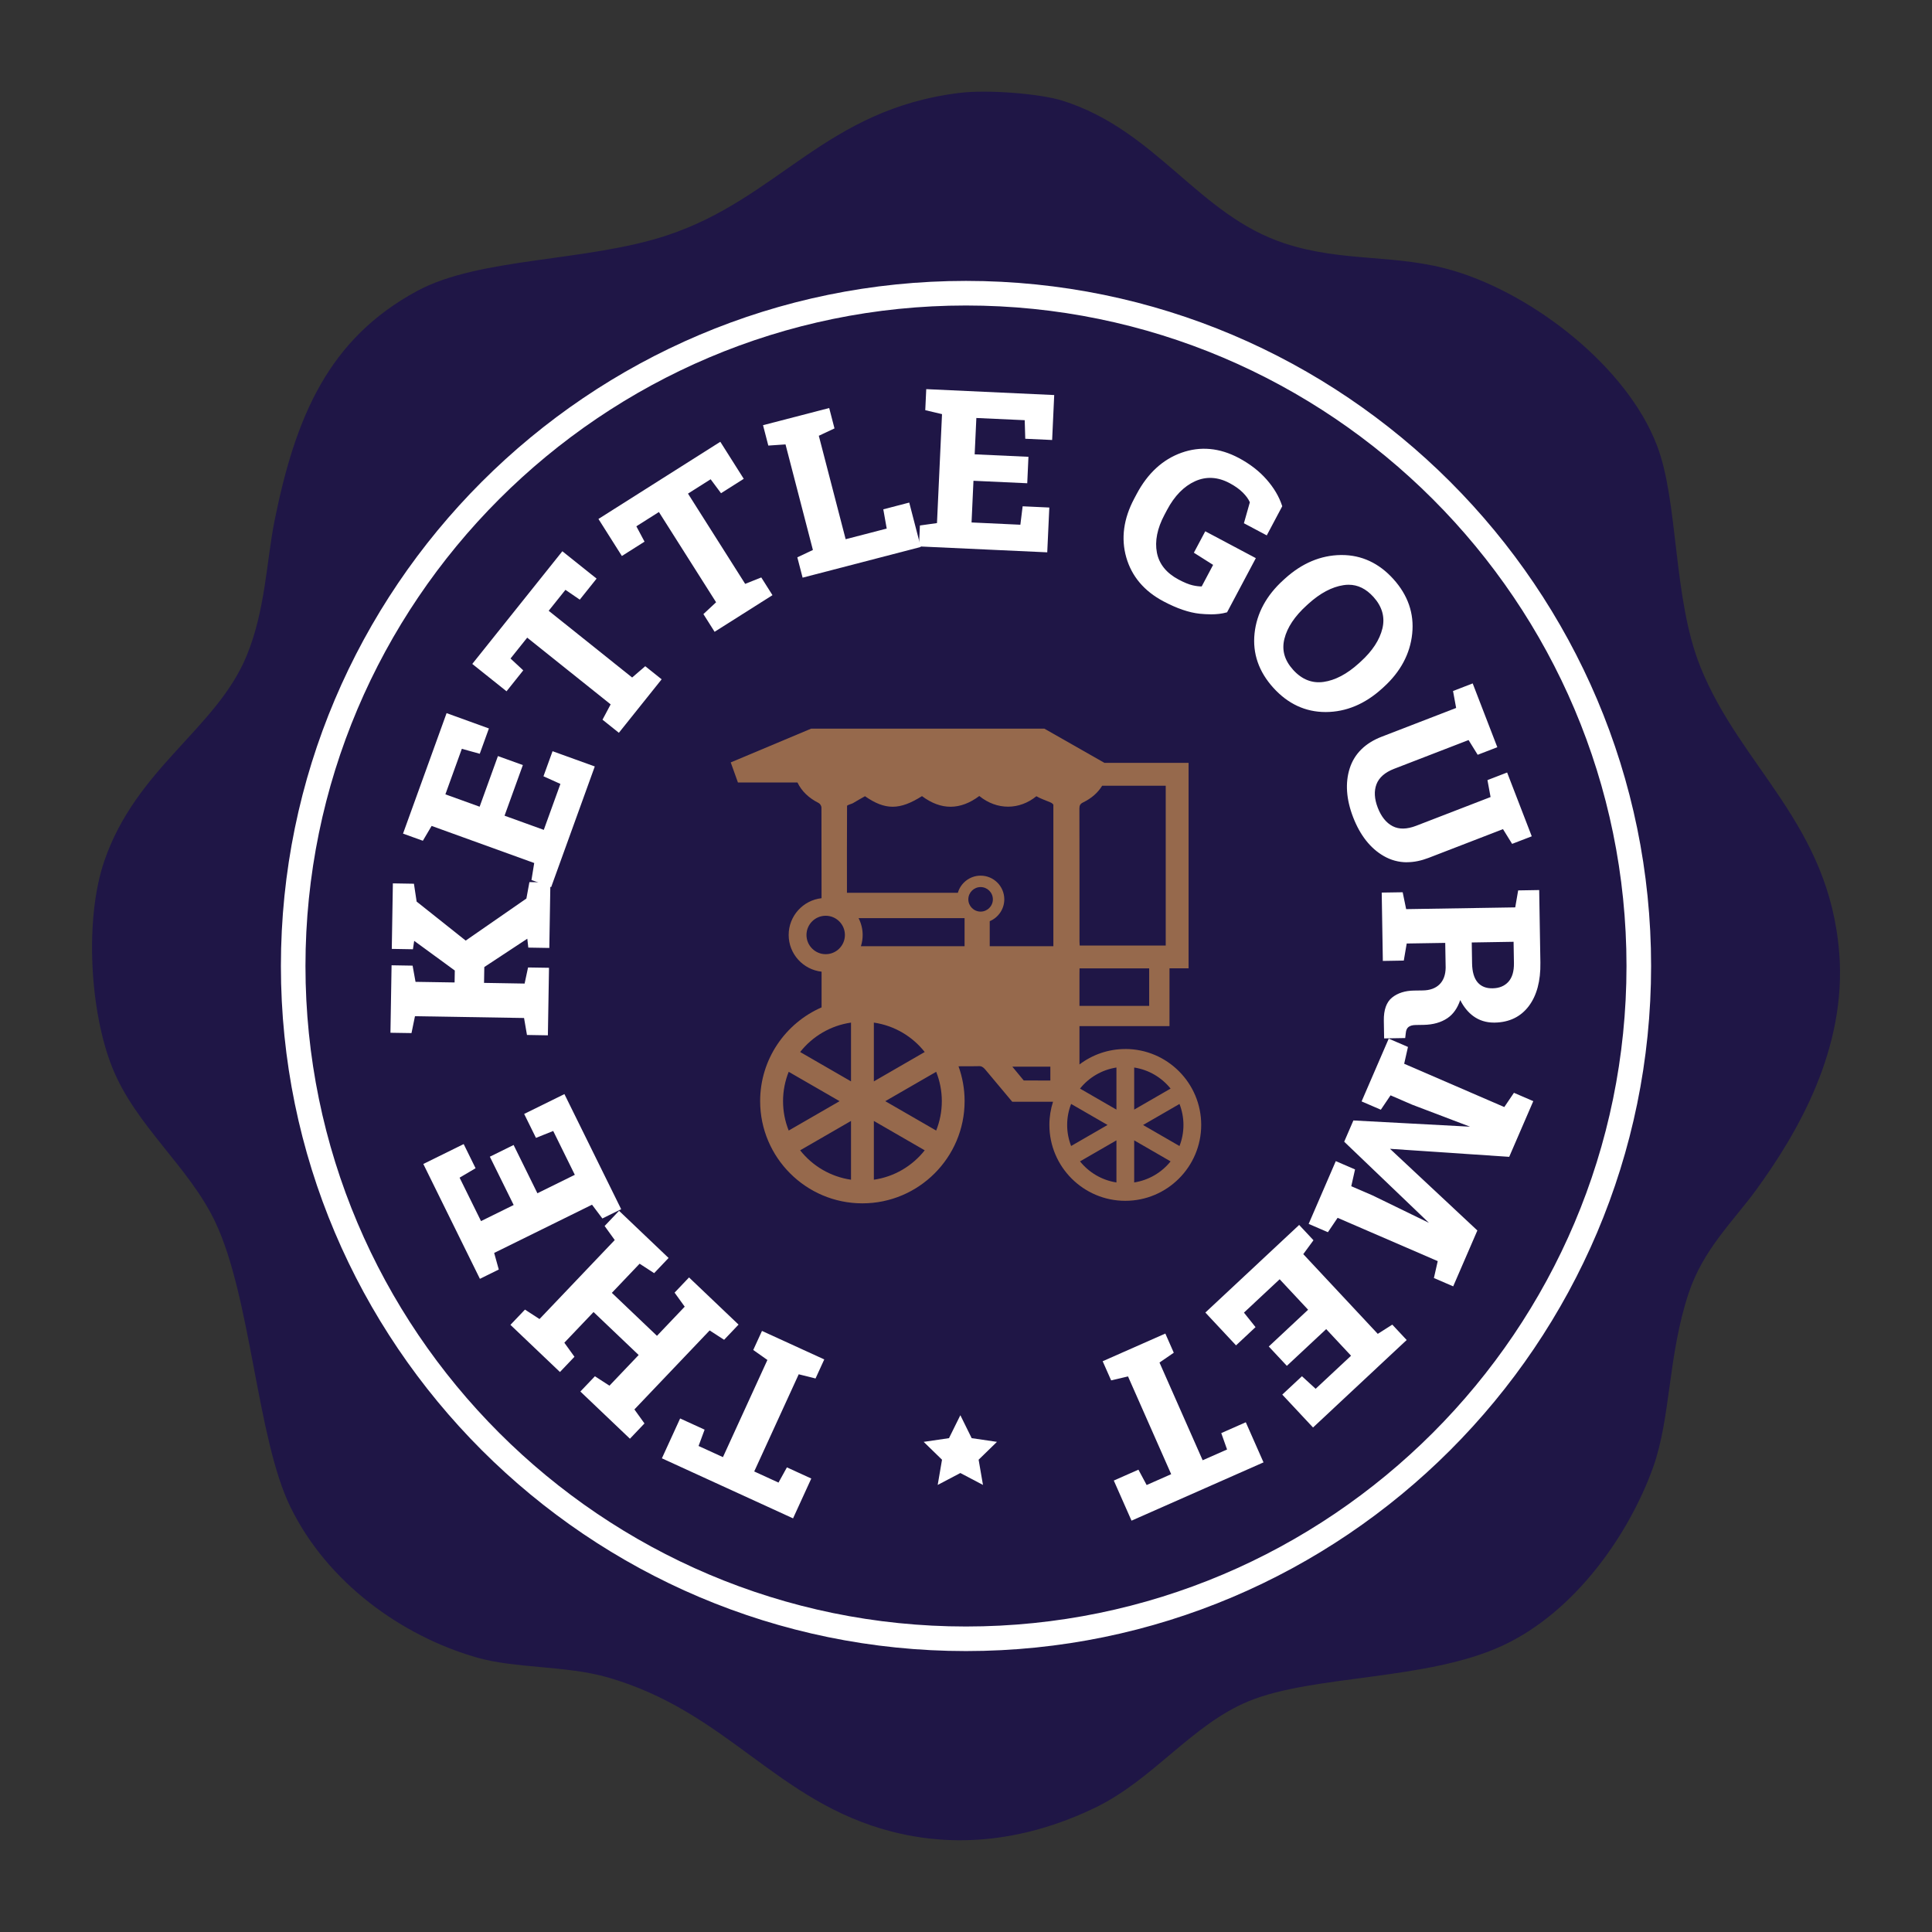 <?xml version="1.0" encoding="UTF-8"?><svg xmlns="http://www.w3.org/2000/svg" viewBox="0 0 595.28 595.28"><rect x="0" y="0" width="595.28" height="595.28" fill="#333333" stroke="none"/><defs><style>.e{fill:#fff;}.f{fill:#96694c;}.g{fill:#1f1646;fill-rule:evenodd;}</style></defs><g id="a"><g><path class="g" d="M566.68,293.47c-3.2-39.67-30.25-57.02-42.71-87.87-8.63-21.35-6.69-50.75-13.43-68.35-9.3-24.28-37.83-46.29-62.24-53.71-17.95-5.45-34.28-2.56-52.48-8.55-26.58-8.71-39.39-34.76-68.36-43.94-6.89-2.19-22.96-3.49-31.71-2.44-41.49,5.05-55.68,32.49-90.32,43.94-24.72,8.16-57.66,6.7-76.89,17.09-27.36,14.77-37.5,38.79-43.94,70.78-2.48,12.34-2.81,27.49-8.55,41.5-9.25,22.61-34.09,34.63-43.94,63.46-6.04,17.7-4.46,46.16,2.46,63.47,7.19,18.02,23.67,30.63,31.72,47.59,11.09,23.33,12.82,66.65,23.19,87.88,11.42,23.34,34.25,39.71,57.36,46.37,11.94,3.44,27.46,2.45,40.28,6.1,37.19,10.65,52.07,38.49,87.88,47.61,24.95,6.34,46.91,.05,62.24-7.33,18.19-8.74,29.95-25.73,47.6-32.94,19.94-8.16,54.78-6.25,78.12-17.09,22.7-10.55,39.16-34.75,46.38-54.92,5.53-15.49,4.51-34.26,10.97-53.71,4.52-13.55,13.8-22.2,20.75-31.73,12.76-17.55,28.03-43.5,25.63-73.23"/><polygon class="e" points="295.9 436.05 299.39 443.12 307.18 444.26 301.53 449.76 302.87 457.53 295.9 453.86 288.92 457.53 290.25 449.76 284.6 444.26 292.4 443.12 295.9 436.05"/><g><g><path class="e" d="M204.45,449.14l5.29-11.57,6.85,3.14-1.86,5.03,8.2,3.75,14-30.59-4.36-3.08,2.39-5.22,18.48,8.46-2.39,5.22-5.18-1.29-14,30.59,8.17,3.74,2.59-4.69,6.82,3.12-5.3,11.57-39.7-18.17Z"/><path class="e" d="M244.35,467.83l-40.41-18.5,5.62-12.28,7.54,3.45-1.86,5.03,7.51,3.44,13.7-29.94-4.36-3.08,2.69-5.87,19.19,8.78-2.69,5.87-5.18-1.29-13.71,29.94,7.48,3.43,2.59-4.69,7.51,3.44-5.62,12.28Zm-39.38-18.88l38.99,17.84,4.97-10.86-6.14-2.81-2.59,4.69-8.85-4.05,14.3-31.24,5.18,1.29,2.09-4.56-17.77-8.13-2.09,4.56,4.36,3.08-.14,.3-14.16,30.94-8.88-4.07,1.86-5.03-6.17-2.82-4.97,10.86Z"/></g><g><path class="e" d="M198.04,438.55l-3.98,4.18-14.69-13.99,3.98-4.18,4.48,2.9,9.5-9.97-14.47-13.78-9.5,9.97,3.12,4.33-3.98,4.18-3.8-3.62-7.09-6.75-3.8-3.62,3.98-4.18,4.48,2.91,23.63-24.81-3.12-4.33,3.96-4.15,14.69,13.99-3.95,4.15-4.48-2.91-9.04,9.5,14.47,13.78,9.04-9.5-3.12-4.33,3.96-4.15,14.69,13.99-3.95,4.15-4.46-2.88-23.63,24.81,3.1,4.31Z"/><path class="e" d="M194.08,443.28l-15.26-14.53,4.48-4.7,4.48,2.9,9-9.45-13.9-13.24-9,9.45,3.12,4.33-4.47,4.7-15.26-14.53,4.48-4.7,4.48,2.91,23.18-24.34-3.12-4.33,4.45-4.68,15.26,14.53-4.45,4.68-4.48-2.91-8.55,8.98,13.9,13.24,8.55-8.98-3.12-4.33,4.45-4.68,15.26,14.53-4.45,4.68-4.46-2.88-23.18,24.34,3.1,4.31-4.47,4.7Zm-14.15-14.56l14.12,13.45,3.49-3.66-3.1-4.31,.22-.24,23.85-25.05,4.46,2.88,3.46-3.63-14.12-13.45-3.47,3.63,3.12,4.33-.22,.24-9.31,9.78-15.04-14.32,9.54-10.02,4.48,2.91,3.46-3.63-14.12-13.45-3.47,3.63,3.12,4.33-.22,.24-23.85,25.05-4.48-2.91-3.48,3.66,14.12,13.45,3.49-3.66-3.12-4.33,.22-.24,9.77-10.26,15.04,14.32-9.99,10.49-4.48-2.9-3.48,3.65Z"/></g><g><path class="e" d="M158.07,353.33l7.33,14.87,12.24-6.03-6.99-14.18-5.31,2.13-3.3-6.7,11.7-5.77,17.13,34.76-5.15,2.54-3.19-4.24-30.73,15.15,1.42,5.11-5.18,2.55-2.3-4.68-14.8-30.03,11.74-5.78,3.33,6.76-4.92,2.91,6.93,14.06,10.76-5.3-7.34-14.88,6.62-3.26Z"/><path class="e" d="M147.88,394.05l-2.48-5.03-14.97-30.38,12.44-6.13,3.66,7.44-4.92,2.91,6.6,13.38,10.06-4.96-7.34-14.88,7.32-3.61,7.33,14.87,11.53-5.68-6.66-13.51-5.31,2.13-3.64-7.38,12.41-6.11,.17,.35,17.31,35.11-5.79,2.86-3.19-4.24-30.15,14.86,1.42,5.11-5.82,2.87Zm-16.4-35.05l16.76,34,4.53-2.23-1.42-5.11,.29-.14,31.02-15.29,3.19,4.24,4.5-2.22-16.79-34.06-11,5.42,2.97,6.02,5.31-2.13,.16,.33,7.17,14.53-12.94,6.38-7.33-14.87-5.91,2.91,7.34,14.88-11.47,5.65-7.27-14.74,4.92-2.91-3-6.08-11.03,5.43Z"/></g><g><path class="e" d="M162.69,318.51l-.9-5.23-34.26-.56-1.07,5.2-5.77-.09,.32-20.01,5.77,.09,.9,4.99,12.75,.21,.07-4.27-13.19-9.64-.44,2.89-5.77-.1,.31-19.41,5.77,.09,.8,5.33,15.47,12.3,19.07-13.22,.9-4.9,5.74,.09-.31,19.41-5.74-.09-.34-3.03-13.96,9.19-.09,5.48,13.21,.22,1.06-4.96,5.74,.09-.33,20.02-5.74-.09Z"/><path class="e" d="M168.82,319l-6.45-.11-.9-5.23-33.61-.55-1.07,5.2-6.48-.1v-.39l.34-20.4,6.48,.11,.9,4.99,12.04,.19,.06-3.68-12.51-9.14-.39,2.59-6.51-.11v-.39l.33-19.8,6.49,.11,.83,5.5,15.12,12.02,18.7-12.96,.93-5.06,6.46,.1v.39l-.33,19.8-6.47-.11-.31-2.74-13.25,8.73-.08,4.88,12.5,.21,1.06-4.96,6.45,.1v.39l-.34,20.41Zm-5.79-.88l5.02,.08,.31-19.23-5.02-.08-1.06,4.96h-.32l-13.61-.23,.1-6.08,.17-.11,14.49-9.54,.38,3.33,5,.08,.3-18.63-5.01-.08-.87,4.73-19.44,13.48-.23-.18-15.6-12.39-.77-5.16-5.05-.08-.3,18.62,5.03,.09,.49-3.19,.52,.38,13.36,9.75-.08,4.87-13.47-.22-.9-4.99-5.06-.08-.31,19.23,5.05,.08,1.07-5.2h.33l34.58,.57,.9,5.23Z"/></g><g><path class="e" d="M160.6,235.96l-5.64,15.6,12.82,4.64,5.38-14.87-5.22-2.35,2.54-7.02,12.27,4.44-13.18,36.45-5.4-1.95,.85-5.24-32.22-11.65-2.7,4.57-5.43-1.96,1.77-4.91,11.38-31.48,12.3,4.45-2.56,7.09-5.52-1.53-5.33,14.74,11.29,4.08,5.64-15.6,6.94,2.51Z"/><path class="e" d="M169.82,273.34l-6.07-2.19,.85-5.24-31.61-11.43-2.7,4.57-.31-.11-5.8-2.09,13.42-37.12,13.04,4.72-2.82,7.8-5.52-1.53-5.07,14.03,10.55,3.81,5.64-15.6,7.68,2.77-5.64,15.6,12.09,4.37,5.12-14.16-5.22-2.35,2.8-7.73,13.01,4.7-.13,.37-13.31,36.82Zm-5.19-2.71l4.72,1.71,12.91-35.71-11.53-4.17-2.29,6.31,5.22,2.35-5.63,15.58-13.56-4.91,5.64-15.6-6.2-2.24-5.64,15.6-12.03-4.35,5.59-15.45,5.52,1.53,2.3-6.38-11.56-4.18-12.89,35.65,4.75,1.72,2.7-4.57,.31,.11,32.53,11.76-.85,5.24Z"/></g><g><path class="e" d="M173.33,170.41l9.94,7.94-4.71,5.89-4.42-3.02-5.63,7.04,26.27,21.01,4.05-3.48,4.48,3.58-12.69,15.87-4.48-3.58,2.51-4.72-26.28-21.01-5.61,7.02,3.92,3.65-4.68,5.86-9.94-7.94,27.27-34.11Z"/><path class="e" d="M190.68,225.78l-5.04-4.03,2.51-4.72-25.71-20.56-5.14,6.43,3.92,3.65-5.15,6.45-10.55-8.43,.24-.31,27.51-34.41,10.55,8.43-5.18,6.48-4.42-3.02-5.16,6.45,25.71,20.56,4.04-3.48,5.05,4.03-.24,.31-12.94,16.18Zm-4.04-4.24l3.92,3.13,12.2-15.26-3.92-3.14-4.05,3.48-.25-.2-26.58-21.25,6.1-7.63,4.42,3.02,4.23-5.3-9.32-7.45-26.78,33.49,9.32,7.45,4.21-5.27-3.92-3.65,6.08-7.61,.31,.24,26.53,21.21-2.51,4.72Z"/></g><g><path class="e" d="M221.81,136.66l6.81,10.75-6.37,4.03-3.2-4.3-7.62,4.82,18,28.42,4.96-1.98,3.07,4.85-17.16,10.87-3.07-4.85,3.91-3.64-18-28.42-7.59,4.81,2.52,4.73-6.34,4.01-6.81-10.75,36.89-23.36Z"/><path class="e" d="M220.18,194.67l-3.45-5.46,3.91-3.64-17.62-27.81-6.95,4.4,2.52,4.73-6.98,4.42-7.22-11.41,.33-.21,37.22-23.57,7.22,11.41-7,4.44-3.2-4.3-6.98,4.42,17.62,27.81,4.96-1.98,3.45,5.46-.33,.21-17.5,11.08Zm-2.45-5.32l2.69,4.24,16.5-10.45-2.68-4.24-4.96,1.98-18.38-29.03,8.25-5.23,3.2,4.3,5.73-3.63-6.39-10.08-36.23,22.94,6.39,10.09,5.7-3.61-2.52-4.73,8.23-5.21,.21,.33,18.17,28.7-3.91,3.64Z"/></g><g><path class="e" d="M247.57,177.48l-1.44-5.55,4.8-2.26-8.61-33.16-5.3,.36-1.45-5.59,5.05-1.31,9.51-2.47,5.08-1.32,1.45,5.59-4.83,2.27,8.45,32.56,13.38-3.47-1.05-5.93,7.26-1.89,3.35,12.92-35.66,9.26Z"/><path class="e" d="M247.29,177.96l-1.62-6.24,4.8-2.26-8.44-32.53-5.3,.36-1.63-6.28,20.39-5.29,1.63,6.28-4.83,2.27,8.27,31.87,12.65-3.28-1.05-5.93,7.99-2.08,.1,.38,3.45,13.3-.38,.1-36.04,9.36Zm-.7-5.82l1.26,4.86,34.9-9.06-3.16-12.16-6.53,1.7,1.05,5.93-.35,.09-13.76,3.57-.1-.38-8.54-32.87,4.83-2.27-1.27-4.89-18.88,4.9,1.27,4.89,5.3-.36,8.77,33.79-4.8,2.26Z"/></g><g><path class="e" d="M316.11,148.47l-16.57-.76-.63,13.62,15.8,.73,.7-5.68,7.46,.34-.6,13.04-38.72-1.79,.26-5.73,5.26-.74,1.58-34.22-5.16-1.22,.27-5.76,5.21,.24,33.44,1.54-.6,13.07-7.53-.35-.17-5.72-15.66-.72-.55,11.99,16.57,.76-.34,7.37Z"/><path class="e" d="M322.64,170.18l-39.5-1.82,.3-6.45,5.26-.74,1.55-33.57-5.16-1.22,.3-6.48,39.43,1.82-.64,13.85-8.28-.38-.17-5.72-14.9-.68-.52,11.2,16.57,.76-.37,8.15-16.57-.76-.59,12.84,15.04,.7,.7-5.68,8.22,.38-.64,13.82Zm-38.68-2.57l37.93,1.75,.56-12.25-6.71-.31-.7,5.68h-.36l-16.19-.76,.67-14.41,16.57,.76,.3-6.58-16.57-.76,.59-12.77,16.41,.76,.17,5.72,6.77,.31,.57-12.28-37.86-1.74-.23,5.05,5.16,1.22-1.61,34.88-5.26,.74-.23,5.01Z"/></g><g><path class="e" d="M377.81,188.31c-2.12,.6-4.82,.74-8.09,.4-3.27-.34-6.97-1.61-11.09-3.8-5.84-3.1-9.58-7.54-11.22-13.29-1.64-5.76-.84-11.69,2.4-17.79l.77-1.45c3.35-6.31,7.89-10.49,13.61-12.52,5.72-2.04,11.49-1.51,17.31,1.58,3.39,1.8,6.2,3.97,8.45,6.51,2.25,2.54,3.82,5.2,4.73,7.99l-4.51,8.49-6.42-3.41,1.78-6.29c-.44-1.08-1.21-2.16-2.3-3.24-1.09-1.08-2.47-2.08-4.15-2.97-3.78-2.01-7.45-2.21-10.99-.61-3.54,1.61-6.49,4.61-8.83,9.01l-.8,1.51c-2.27,4.29-3.07,8.25-2.36,11.91,.7,3.65,2.99,6.51,6.88,8.57,1.74,.92,3.23,1.53,4.46,1.82,1.24,.28,2.26,.4,3.08,.33l3.8-7.15-5.93-3.75,3.15-5.93,14.89,7.91-8.6,16.19Z"/><path class="e" d="M373.01,189.28c-1.04,0-2.16-.06-3.34-.18-3.31-.34-7.09-1.64-11.23-3.84-5.91-3.14-9.75-7.69-11.42-13.53-1.66-5.83-.84-11.91,2.44-18.08l.77-1.45c3.38-6.37,8.03-10.65,13.82-12.71,5.79-2.06,11.72-1.52,17.62,1.61,3.41,1.81,6.29,4.03,8.55,6.6,2.27,2.57,3.89,5.3,4.81,8.12l.05,.16-.08,.15-4.69,8.83-7.04-3.74,1.83-6.46c-.43-.99-1.16-1.99-2.16-2.99-1.06-1.06-2.43-2.03-4.06-2.9-3.65-1.95-7.24-2.14-10.65-.6-3.45,1.56-6.36,4.54-8.64,8.84l-.8,1.51c-2.23,4.19-3.01,8.11-2.33,11.65,.68,3.51,2.92,6.3,6.68,8.3,1.71,.91,3.17,1.51,4.37,1.78,1.09,.25,1.99,.34,2.75,.34l3.52-6.64-5.93-3.75,3.51-6.6,.35,.18,15.23,8.09-.18,.35-8.68,16.34-.16,.04c-1.39,.4-3.03,.59-4.91,.59Zm-2.01-50.23c-2.25,0-4.48,.4-6.68,1.18-5.6,1.99-10.1,6.14-13.39,12.34l-.77,1.45c-3.18,5.98-3.98,11.86-2.37,17.49,1.6,5.63,5.31,10.02,11.03,13.06,4.05,2.15,7.74,3.42,10.95,3.75,3.13,.32,5.74,.21,7.79-.34l8.34-15.69-14.19-7.54-2.8,5.27,5.93,3.75-.17,.32-3.9,7.34-.21,.02c-.84,.07-1.9-.05-3.2-.34-1.26-.29-2.79-.91-4.56-1.85-3.97-2.11-6.35-5.09-7.08-8.84-.71-3.72,.09-7.81,2.4-12.17l.8-1.51c2.37-4.46,5.4-7.55,9.01-9.18,3.65-1.65,7.46-1.44,11.34,.62,1.7,.9,3.13,1.92,4.25,3.03,1.12,1.11,1.92,2.25,2.38,3.37l.05,.13-1.73,6.12,5.79,3.08,4.25-7.99c-.9-2.66-2.45-5.25-4.6-7.69-2.2-2.5-5.01-4.66-8.34-6.42-3.44-1.83-6.89-2.74-10.31-2.74Z"/></g><g><path class="e" d="M425.51,211.91c-5.18,4.7-10.85,7.06-16.99,7.09-6.14,.03-11.44-2.42-15.9-7.34-4.44-4.9-6.34-10.39-5.69-16.48,.65-6.08,3.57-11.47,8.75-16.17l.54-.48c5.15-4.67,10.79-7.04,16.92-7.12,6.13-.07,11.41,2.34,15.85,7.24,4.46,4.92,6.37,10.44,5.73,16.58-.64,6.13-3.53,11.53-8.68,16.2l-.54,.48Zm-5.99-7.78c3.66-3.32,5.93-6.8,6.8-10.42,.87-3.63-.09-6.98-2.86-10.04-2.77-3.06-5.97-4.31-9.6-3.76-3.63,.55-7.29,2.5-10.99,5.84l-.58,.53c-3.73,3.38-6.03,6.86-6.93,10.44-.9,3.58,.03,6.9,2.79,9.94,2.79,3.07,6.02,4.35,9.7,3.84,3.67-.51,7.38-2.46,11.1-5.84l.58-.53Z"/><path class="e" d="M408.43,219.39c-6.19,0-11.6-2.51-16.09-7.47-4.5-4.96-6.45-10.61-5.79-16.78,.66-6.16,3.64-11.68,8.88-16.42l.54-.49c5.2-4.71,10.98-7.14,17.18-7.22h.27c6.1,0,11.44,2.48,15.87,7.37,4.52,4.99,6.48,10.66,5.83,16.88-.64,6.2-3.61,11.74-8.8,16.45l-.54,.49c-5.23,4.74-11.04,7.16-17.25,7.19h-.1Zm4.98-47.59c-.09,0-.17,0-.26,0-6,.07-11.6,2.44-16.66,7.01l-.54,.49c-5.09,4.61-7.99,9.96-8.63,15.92-.64,5.94,1.25,11.38,5.59,16.18,4.34,4.78,9.55,7.21,15.51,7.21h.1c6.01-.03,11.64-2.37,16.72-6.98h0l.54-.49c5.05-4.57,7.93-9.94,8.55-15.95,.63-5.99-1.27-11.46-5.63-16.27-4.28-4.72-9.43-7.12-15.3-7.12Zm-7.12,39.2c-3.15,0-5.98-1.36-8.43-4.08-2.84-3.13-3.81-6.6-2.88-10.29,.92-3.64,3.29-7.22,7.05-10.63l.58-.53c3.73-3.38,7.5-5.38,11.19-5.94,3.76-.55,7.1,.74,9.95,3.88,2.85,3.14,3.84,6.64,2.95,10.39-.88,3.69-3.21,7.27-6.91,10.62l-.58,.53c-3.77,3.42-7.58,5.42-11.31,5.94-.54,.08-1.08,.11-1.61,.11Zm9.23-30.83c-.52,0-1.06,.04-1.6,.13-3.54,.54-7.17,2.47-10.78,5.74l-.58,.53c-3.64,3.31-5.94,6.75-6.81,10.25-.87,3.48,.01,6.61,2.7,9.58,2.68,2.96,5.83,4.2,9.35,3.71,3.58-.5,7.24-2.43,10.89-5.74l.58-.53c3.58-3.25,5.83-6.69,6.68-10.23,.83-3.48-.1-6.74-2.76-9.68-2.29-2.52-4.8-3.76-7.65-3.76Z"/></g><g><path class="e" d="M460.84,230.01l-5.38,2.08-2.81-4.54-23.25,8.98c-2.94,1.14-4.82,2.79-5.65,4.98-.83,2.18-.7,4.69,.39,7.51,1.11,2.87,2.7,4.83,4.78,5.91,2.08,1.07,4.59,1.04,7.55-.1l23.25-8.98-.96-5.22,5.39-2.08,7.31,18.92-5.38,2.08-2.81-4.54-23.25,8.98c-5,1.93-9.5,1.73-13.52-.6-4.02-2.33-7.08-6.24-9.2-11.72-2.11-5.46-2.46-10.39-1.04-14.8,1.41-4.41,4.62-7.57,9.61-9.5l23.25-8.98-.96-5.22,5.39-2.08,1.88,4.86,3.54,9.16,1.89,4.9Z"/><path class="e" d="M433.53,265.68c-2.57,0-4.99-.65-7.24-1.96-4.08-2.37-7.23-6.38-9.37-11.92-2.13-5.52-2.48-10.59-1.05-15.06,1.44-4.5,4.76-7.78,9.85-9.75l22.94-8.86-.96-5.22,6.06-2.34,7.59,19.66-6.05,2.33-2.81-4.54-22.94,8.86c-2.82,1.09-4.64,2.69-5.43,4.75-.8,2.08-.66,4.51,.39,7.23,1.07,2.76,2.61,4.68,4.59,5.7,1.96,1.02,4.39,.97,7.23-.12l22.94-8.86-.96-5.22,6.06-2.34,7.59,19.66-6.05,2.33-2.81-4.54-22.94,8.86c-2.3,.88-4.51,1.33-6.62,1.33Zm15.06-52.27l.96,5.22-.3,.12-23.25,8.98c-4.86,1.88-8.01,4.99-9.38,9.26-1.38,4.3-1.04,9.19,1.03,14.54,2.07,5.37,5.11,9.25,9.03,11.52,3.9,2.26,8.33,2.45,13.18,.58l23.55-9.09,2.81,4.54,4.71-1.82-7.02-18.19-4.72,1.82,.96,5.22-.3,.12-23.25,8.98c-3.05,1.18-5.7,1.2-7.87,.09-2.16-1.11-3.83-3.17-4.96-6.11-1.12-2.9-1.25-5.53-.39-7.79,.87-2.28,2.84-4.03,5.88-5.2l23.55-9.09,2.81,4.54,4.71-1.82-7.02-18.19-4.72,1.82Z"/></g><g><path class="e" d="M474.23,296.64c.09,5.56-1.08,9.94-3.51,13.14-2.43,3.2-5.83,4.84-10.2,4.91-2.4,.04-4.5-.59-6.3-1.88-1.79-1.29-3.26-3.21-4.39-5.75-.78,2.91-2.13,5.01-4.05,6.31-1.91,1.3-4.3,1.97-7.17,2.02l-2.43,.04c-1.05,.02-1.86,.24-2.43,.68-.57,.43-.91,1.15-1,2.13l-.14,1.21-5.77,.1-.08-5.08c-.05-3.21,.75-5.47,2.42-6.8,1.66-1.33,3.82-2.02,6.49-2.06l2.72-.04c2.32-.04,4.12-.7,5.43-1.99,1.3-1.29,1.97-3.09,2-5.4l-.13-8.04-12.59,.2-.9,5.26-5.74,.09-.33-20.28,5.74-.09,1.07,5.2,34.26-.55,.9-5.23,5.77-.1,.09,5.22,.27,16.79Zm-21.16-6.62l.11,6.8c.04,2.73,.65,4.78,1.81,6.13,1.16,1.35,2.81,2.01,4.95,1.97,2.14-.03,3.84-.74,5.1-2.12,1.25-1.38,1.86-3.39,1.82-6.04l-.11-6.96-13.67,.22Z"/><path class="e" d="M426.47,319.94l-.09-5.47c-.05-3.32,.81-5.72,2.56-7.12,1.72-1.38,3.99-2.1,6.73-2.14l2.72-.04c2.2-.03,3.94-.67,5.16-1.88,1.22-1.21,1.85-2.93,1.88-5.13l-.13-7.64-11.87,.19-.9,5.26-6.46,.11v-.39l-.34-20.67,6.46-.1,1.07,5.2,33.61-.54,.9-5.23,6.48-.11,.37,22.39c.09,5.63-1.12,10.13-3.59,13.39-2.49,3.29-6.02,4.99-10.5,5.06h-.22c-2.39,0-4.51-.66-6.31-1.96-1.62-1.17-2.99-2.84-4.08-4.98-.84,2.49-2.15,4.35-3.91,5.55-1.96,1.34-4.45,2.04-7.38,2.09l-2.43,.04c-.96,.01-1.7,.22-2.2,.6-.48,.36-.77,.99-.85,1.86l-.18,1.56-6.5,.11Zm19.61-30.21l.14,8.43c-.03,2.42-.74,4.33-2.12,5.69-1.37,1.36-3.29,2.06-5.69,2.1l-2.72,.04c-2.56,.04-4.67,.7-6.26,1.97-1.55,1.24-2.32,3.42-2.27,6.49l.07,4.69,5.04-.08,.1-.88c.1-1.09,.49-1.9,1.15-2.4,.63-.48,1.53-.74,2.66-.76l2.43-.04c2.77-.04,5.11-.7,6.95-1.95,1.82-1.24,3.13-3.28,3.89-6.09l.28-1.06,.45,1.01c1.09,2.46,2.53,4.34,4.26,5.59,1.72,1.24,3.8,1.85,6.06,1.81,4.23-.07,7.56-1.67,9.9-4.75,2.36-3.11,3.52-7.46,3.43-12.9l-.35-21.61-5.06,.08-.9,5.23h-.32l-34.58,.57-1.07-5.2-5.02,.08,.31,19.5,5.02-.08,.9-5.26h.33l12.98-.22Zm13.69,15.57c-2.17,0-3.88-.71-5.08-2.11-1.22-1.42-1.86-3.56-1.9-6.37l-.12-7.19,14.46-.24,.12,7.35c.04,2.74-.61,4.86-1.92,6.31-1.33,1.45-3.14,2.21-5.38,2.25h-.18Zm-6.3-14.9l.1,6.4c.04,2.63,.62,4.61,1.71,5.88,1.09,1.27,2.66,1.89,4.65,1.83,2.02-.03,3.64-.7,4.82-1.99,1.18-1.3,1.76-3.24,1.72-5.77l-.11-6.57-12.89,.21Z"/></g><g><path class="e" d="M441.77,377.93l.11-.17-27.23-26.07,2.62-6.05,37.5,2,.05-.2-19.6-7.45-6.89-2.98-2.99,4.43-5.27-2.28,8.05-18.62,5.27,2.28-1.17,5.18,31.45,13.6,2.97-4.39,5.3,2.29-2.07,4.79-5.09,11.76-37.25-2.51-.08,.18,27.3,25.51-7.18,16.61-5.3-2.29,1.18-5.21-31.45-13.6-2.99,4.43-5.27-2.28,8.05-18.62,5.27,2.28-1.17,5.18,6.89,2.98,18.98,9.23Z"/><path class="e" d="M447.77,396.35l-5.96-2.57,1.18-5.21-30.85-13.34-2.99,4.43-5.93-2.56,8.36-19.34,5.93,2.56-.07,.31-1.09,4.86,6.59,2.85,17.33,8.43-26.1-24.99,2.83-6.55,35.94,1.92-17.88-6.8-6.61-2.86-2.99,4.43-5.93-2.56,8.36-19.34,5.93,2.56-1.17,5.18,30.85,13.34,2.97-4.39,5.96,2.57-7.42,17.16-36.73-2.47,26.92,25.16-.11,.25-7.34,16.97Zm-5.05-3.03l4.64,2,6.92-16-27.29-25.51,.29-.7,37.25,2.51,6.89-15.94-4.64-2-2.97,4.39-32.05-13.86,1.17-5.18-4.61-1.99-7.74,17.9,4.61,1.99,2.99-4.43,7.19,3.11,19.91,7.56-.21,.85h-.33l-37.23-2-2.4,5.55,27.27,26.1-.46,.74-19.29-9.39-7.18-3.1,.07-.31,1.09-4.86-4.61-1.99-7.74,17.9,4.61,1.99,2.99-4.43,32.05,13.86-1.18,5.21Z"/></g><g><path class="e" d="M391.47,414.91l12.12-11.32-9.31-9.97-11.55,10.79,3.57,4.47-5.46,5.1-8.91-9.54,28.32-26.46,3.92,4.19-3.14,4.28,23.39,25.04,4.48-2.84,3.94,4.22-3.81,3.56-24.46,22.85-8.93-9.56,5.5-5.15,4.22,3.87,11.46-10.7-8.19-8.77-12.12,11.32-5.04-5.39Z"/><path class="e" d="M404.56,439.83l-.27-.29-9.2-9.84,6.06-5.66,4.22,3.87,10.91-10.19-7.66-8.2-12.12,11.32-5.57-5.96,.29-.27,11.83-11.06-8.77-9.39-11,10.28,3.57,4.47-6.01,5.62-.27-.29-9.18-9.82,.29-.27,28.61-26.73,4.41,4.72-3.14,4.28,22.95,24.56,4.48-2.84,4.43,4.74-4.1,3.82-24.74,23.12Zm-8.36-10.1l8.39,8.99,27.7-25.88-3.45-3.7-4.48,2.84-.22-.24-23.62-25.27,3.14-4.28-3.43-3.67-27.75,25.92,8.37,8.96,4.91-4.58-3.57-4.47,12.1-11.31,.27,.29,9.58,10.25-.29,.27-11.83,11.06,4.5,4.82,12.12-11.32,.27,.29,8.46,9.06-.29,.27-11.72,10.95-4.22-3.87-4.95,4.63Z"/></g><g><path class="e" d="M348.84,468.03l-5.14-11.64,6.9-3.04,2.53,4.73,8.25-3.64-13.59-30.77-5.2,1.22-2.32-5.25,18.59-8.21,2.32,5.25-4.4,3.02,13.59,30.77,8.22-3.63-1.79-5.05,6.87-3.03,5.14,11.64-39.95,17.64Z"/><path class="e" d="M348.64,468.54l-5.46-12.36,7.59-3.35,2.53,4.73,7.56-3.34-13.3-30.12-5.2,1.22-2.61-5.9,19.31-8.53,2.6,5.91-4.4,3.02,13.3,30.11,7.52-3.32-1.79-5.05,7.56-3.34,5.46,12.36-.36,.16-40.31,17.8Zm-4.42-11.96l4.82,10.92,39.23-17.32-4.82-10.92-6.17,2.73,1.79,5.05-8.91,3.94-13.88-31.43,4.4-3.02-2.03-4.59-17.87,7.89,2.03,4.59,5.2-1.22,.13,.3,13.75,31.13-8.94,3.95-2.53-4.73-6.2,2.74Z"/></g></g><path class="e" d="M297.63,508.72c-116.39,0-211.08-94.69-211.08-211.08,0-116.39,94.69-211.09,211.08-211.09,116.4,0,211.1,94.69,211.1,211.09,0,116.39-94.7,211.08-211.1,211.08Zm0-414.59c-112.21,0-203.51,91.3-203.51,203.51,0,112.21,91.29,203.51,203.51,203.51,112.22,0,203.52-91.29,203.52-203.51,0-112.22-91.3-203.51-203.52-203.51Z"/><path class="f" d="M346.73,323.22c-5.3,0-10.2,1.78-14.13,4.76v-11.81h27.74v-17.81h5.88v-63.31h-25.92l-18.53-10.55h-71.83l-24.79,10.41,2.22,6.19h18.34c1.28,2.66,3.45,4.77,6.53,6.32,.43,.21,.86,.91,.86,1.39,.02,6.67,.03,17.08,.03,27.94-5.69,.63-10.13,5.46-10.13,11.32,0,5.86,4.45,10.69,10.14,11.32,0,4.07,0,7.82,0,11-11.13,4.86-18.93,15.97-18.93,28.88,0,17.37,14.13,31.5,31.5,31.5,17.37,0,31.5-14.13,31.5-31.5,0-3.77-.67-7.38-1.88-10.73,2.56,0,5.6,0,6.49-.04,.99-.04,1.87,1.18,1.87,1.18l8.2,9.79h12.56c-.72,2.25-1.12,4.64-1.12,7.13,0,12.9,10.49,23.39,23.39,23.39,12.9,0,23.39-10.49,23.39-23.39,0-12.9-10.49-23.39-23.39-23.39Zm7.35-13.3h-21.48v-9.5l.02-2.05h21.46v11.56Zm5.1-18.59h-26.51c-.03-.36-.06-.89-.06-1.18,0-8.14,.01-32.91-.03-41.05,0-.96,.28-1.44,1.16-1.87,2.58-1.26,4.55-2.99,5.85-5.13h19.59v49.24Zm-110.69-3.25c0-3.26,2.65-5.92,5.92-5.92,3.26,0,5.92,2.65,5.92,5.92,0,3.26-2.65,5.92-5.92,5.92-3.26,0-5.92-2.65-5.92-5.92Zm36.43,36.06l-15.67,9.05v-18.11c6.33,.92,11.88,4.26,15.67,9.06Zm-41.91,24.2c-1.12-2.8-1.74-5.86-1.74-9.05,0-3.2,.62-6.25,1.74-9.05l15.68,9.05-15.68,9.05Zm19.2,15.15c-6.33-.92-11.88-4.26-15.67-9.06l15.67-9.05v18.11Zm0-30.3l-15.67-9.05c3.79-4.8,9.34-8.15,15.67-9.06v18.11Zm7.04,30.3v-18.11l15.67,9.05c-3.79,4.8-9.34,8.15-15.67,9.06Zm19.2-15.15l-15.68-9.05,15.68-9.05c1.12,2.8,1.74,5.86,1.74,9.05s-.62,6.25-1.74,9.05Zm8.74-56.8h-31.93c.35-1.09,.54-2.25,.54-3.45,0-1.87-.46-3.64-1.26-5.2h32.66v8.65Zm4.95-10.66c-2.09,0-3.78-1.7-3.78-3.78,0-2.09,1.7-3.78,3.78-3.78,2.08,0,3.78,1.7,3.78,3.78,0,2.09-1.7,3.78-3.78,3.78Zm2.81,10.66v-7.71c2.63-1.1,4.49-3.71,4.49-6.73,0-4.03-3.27-7.3-7.3-7.3-3.32,0-6.13,2.24-7.01,5.28h-34.17c0-3.11-.02-23.8,.03-26.76,0-.28,1.47-.65,1.76-.82,1.2-.73,2.43-1.41,3.77-2.17,6.21,4.32,10.67,4.33,17.56-.03,5.9,4.4,11.81,4.34,17.66-.04,5.49,4.46,12.41,4.29,17.59,.07,1.06,.65,3.15,1.4,4.26,1.87,.48,.2,.78,.44,.97,.74v43.6h-19.6Zm18.68,41.39l-8.2-.02-3.51-4.25h11.71v4.27Zm6.4,20.17c-.78-2.01-1.22-4.19-1.22-6.48,0-2.28,.43-4.47,1.22-6.48l11.22,6.48-11.22,6.48Zm13.96,11.23c-4.51-.69-8.47-3.08-11.22-6.49l11.22-6.48v12.97Zm0-22.44l-11.22-6.48c2.74-3.41,6.7-5.79,11.22-6.49v12.97Zm5.47-12.97c4.51,.69,8.47,3.08,11.22,6.49l-11.22,6.48v-12.97Zm0,35.41v-12.97l11.22,6.48c-2.74,3.41-6.7,5.79-11.22,6.49Zm2.74-17.7l11.22-6.48c.78,2.01,1.22,4.19,1.22,6.48,0,2.28-.43,4.47-1.22,6.48l-11.22-6.48Z"/></g></g><g id="b"/><g id="c"/><g id="d"/></svg>